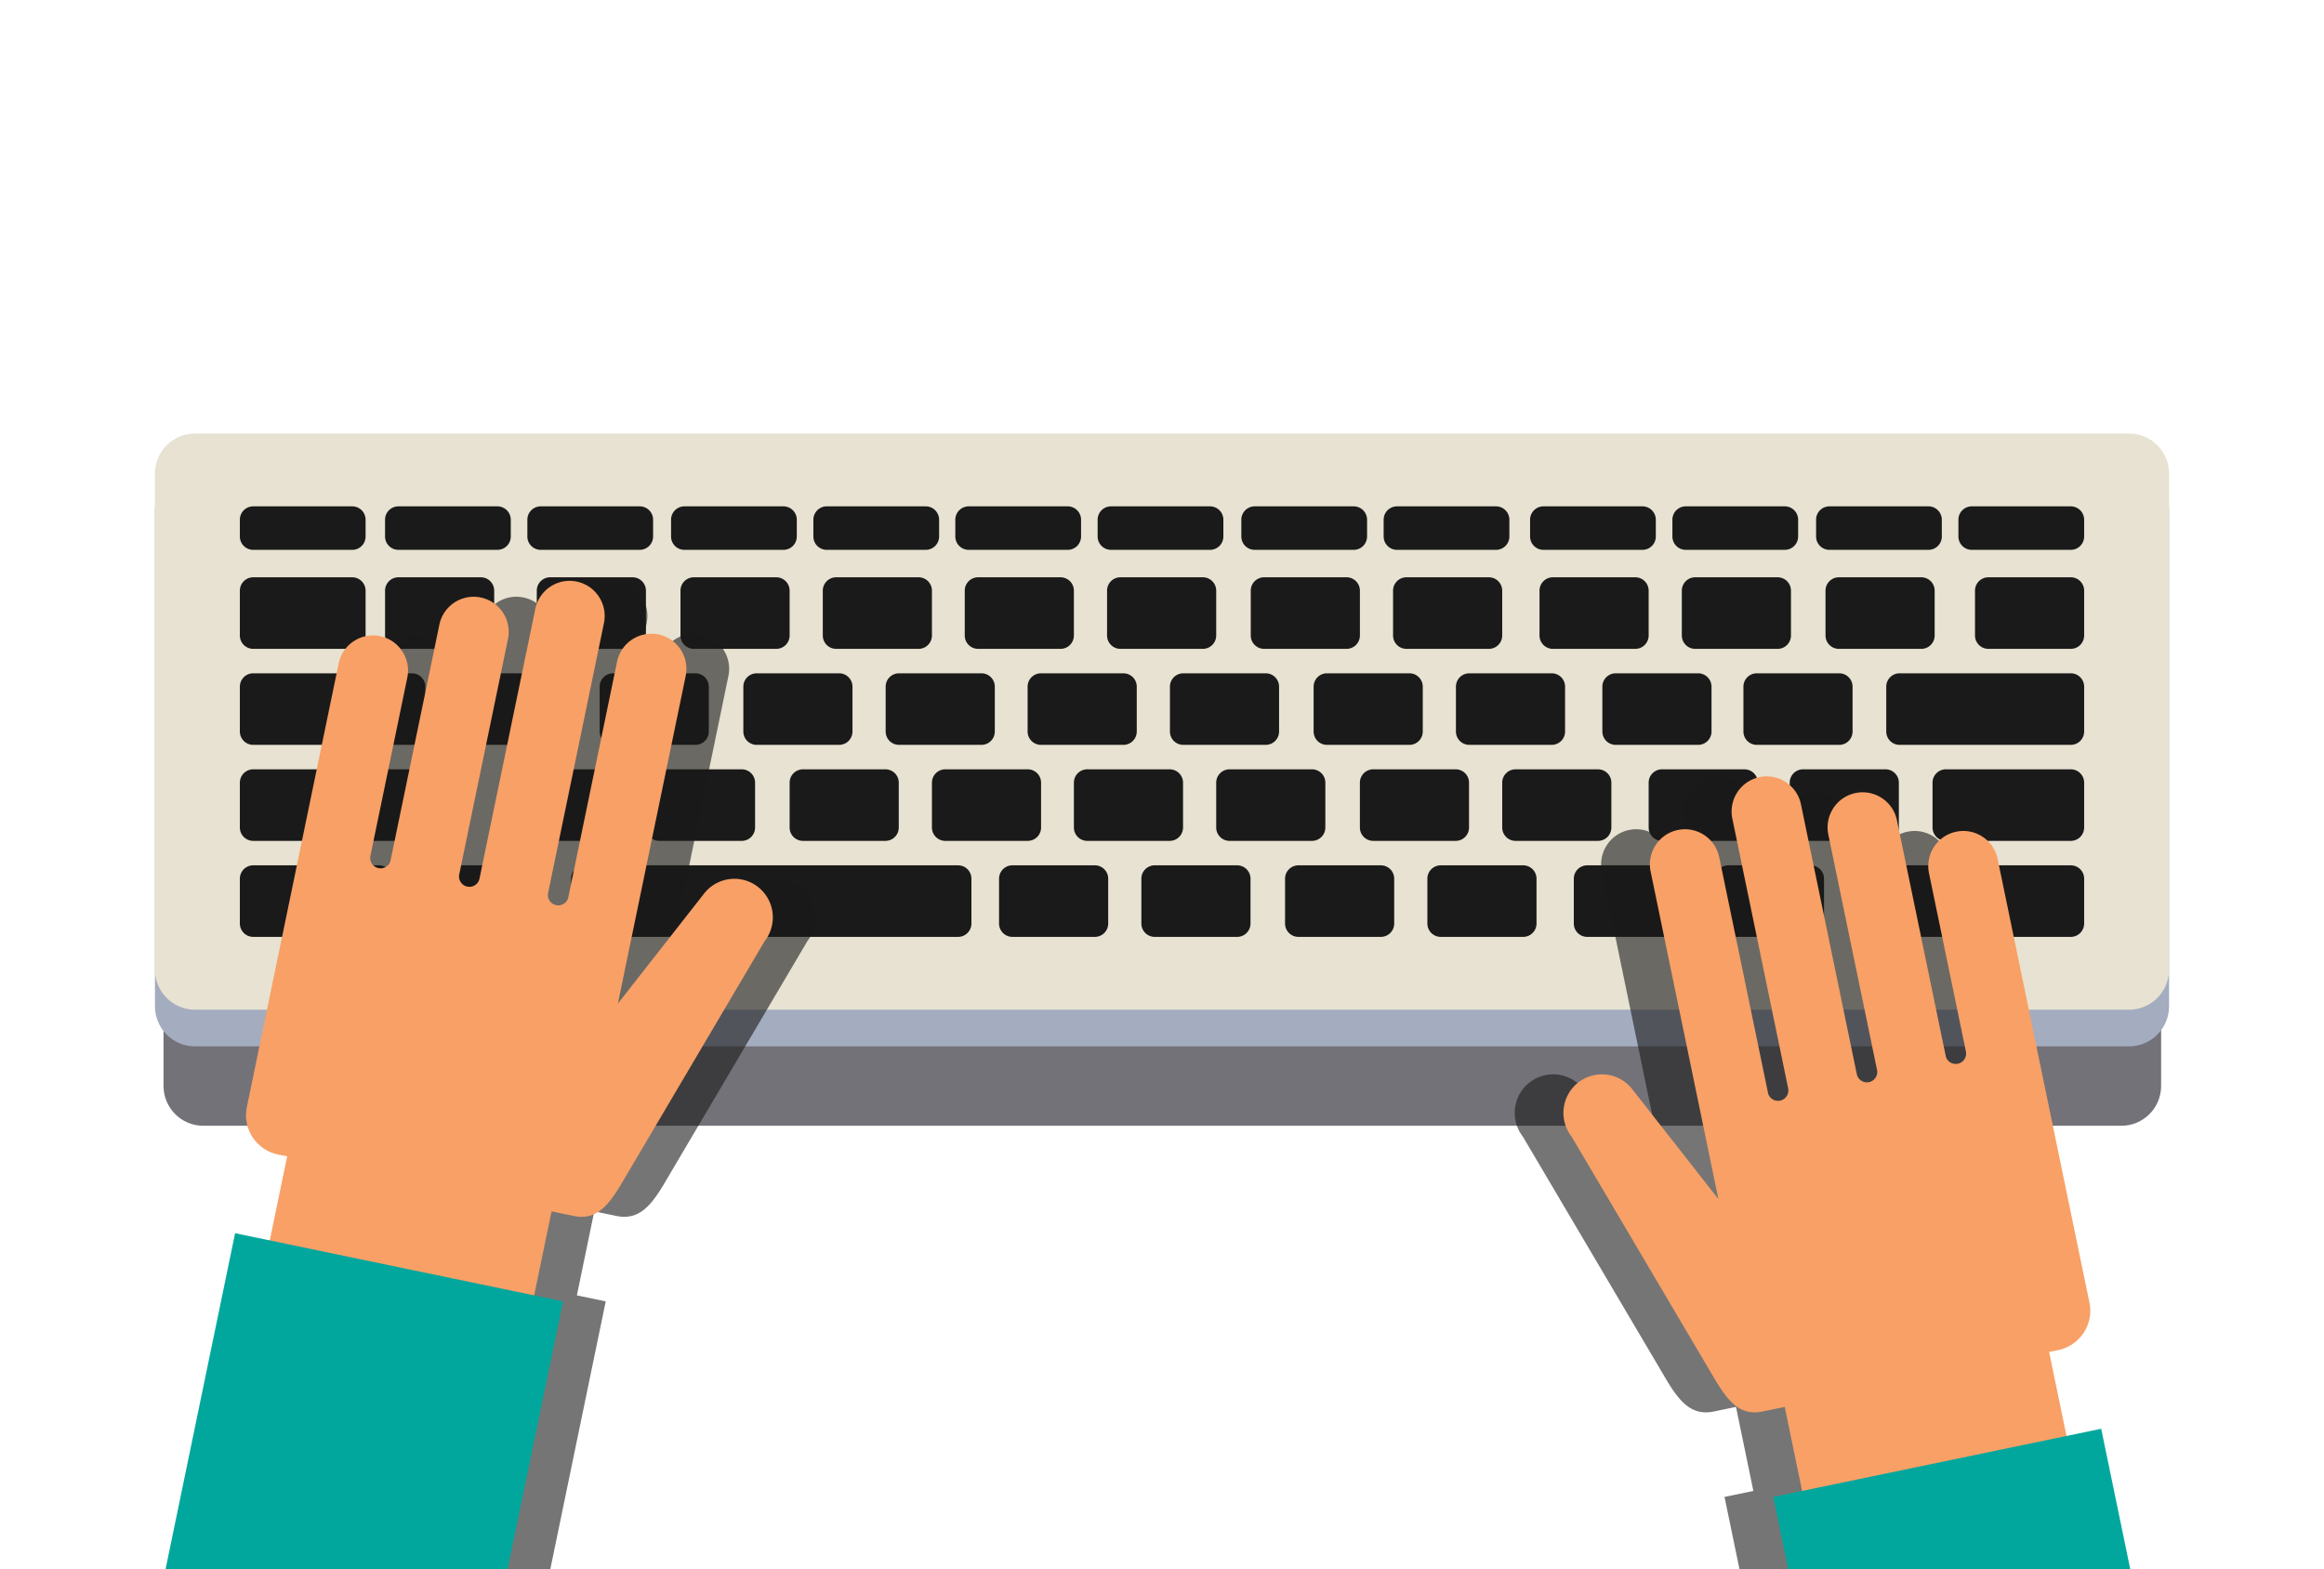 <svg xmlns="http://www.w3.org/2000/svg" viewBox="0 0 422 285"><path opacity=".6" fill="#171420" d="M392.423 197.21c0 3.992-3.23 7.23-7.213 7.23H36.905c-3.984 0-7.213-3.238-7.213-7.23v-89.32c0-3.994 3.23-7.23 7.213-7.23H385.21c3.984 0 7.213 3.236 7.213 7.23v89.32z"/><path fill="#A4ACBF" d="M393.866 182.736c0 4.026-3.256 7.29-7.273 7.29H35.407c-4.017 0-7.273-3.264-7.273-7.29v-90.06c0-4.025 3.256-7.29 7.273-7.29h351.187c4.017 0 7.273 3.265 7.273 7.29v90.06z"/><path fill="#E7E2D1" d="M393.866 176.076c0 4.026-3.256 7.29-7.273 7.29H35.407c-4.017 0-7.273-3.264-7.273-7.29v-90.06c0-4.025 3.256-7.29 7.273-7.29h351.187c4.017 0 7.273 3.265 7.273 7.29v90.06z"/><g fill="#1A1A1A"><path d="M66.386 97.424a2.426 2.426 0 0 1-2.424 2.43H45.98a2.426 2.426 0 0 1-2.425-2.43v-3.04a2.427 2.427 0 0 1 2.424-2.43h17.98a2.427 2.427 0 0 1 2.425 2.43v3.04zM66.386 115.404a2.427 2.427 0 0 1-2.424 2.43H45.98a2.427 2.427 0 0 1-2.425-2.43v-8.136a2.427 2.427 0 0 1 2.424-2.43h17.98a2.427 2.427 0 0 1 2.425 2.43v8.136zM92.75 97.424a2.426 2.426 0 0 1-2.424 2.43H72.343a2.426 2.426 0 0 1-2.424-2.43v-3.04a2.427 2.427 0 0 1 2.423-2.43h17.982a2.427 2.427 0 0 1 2.424 2.43v3.04zM89.738 115.404a2.427 2.427 0 0 1-2.424 2.43h-14.97a2.427 2.427 0 0 1-2.424-2.43v-8.136a2.427 2.427 0 0 1 2.424-2.43h14.97a2.427 2.427 0 0 1 2.424 2.43v8.136zM118.59 97.424a2.426 2.426 0 0 1-2.423 2.43H98.185a2.426 2.426 0 0 1-2.424-2.43v-3.04a2.427 2.427 0 0 1 2.425-2.43h17.982a2.427 2.427 0 0 1 2.424 2.43v3.04zM117.29 115.404a2.427 2.427 0 0 1-2.424 2.43h-14.97a2.427 2.427 0 0 1-2.424-2.43v-8.136a2.427 2.427 0 0 1 2.424-2.43h14.97a2.427 2.427 0 0 1 2.424 2.43v8.136zM144.684 97.424a2.426 2.426 0 0 1-2.424 2.43h-17.982a2.426 2.426 0 0 1-2.424-2.43v-3.04a2.427 2.427 0 0 1 2.424-2.43h17.982a2.427 2.427 0 0 1 2.424 2.43v3.04zM143.382 115.404a2.427 2.427 0 0 1-2.424 2.43h-14.97a2.427 2.427 0 0 1-2.424-2.43v-8.136a2.427 2.427 0 0 1 2.424-2.43h14.97a2.427 2.427 0 0 1 2.424 2.43v8.136zM170.525 97.424a2.426 2.426 0 0 1-2.424 2.43h-17.98a2.426 2.426 0 0 1-2.425-2.43v-3.04a2.427 2.427 0 0 1 2.424-2.43h17.98a2.427 2.427 0 0 1 2.425 2.43v3.04zM169.224 115.404a2.427 2.427 0 0 1-2.424 2.43h-14.97a2.427 2.427 0 0 1-2.424-2.43v-8.136a2.427 2.427 0 0 1 2.424-2.43h14.97a2.427 2.427 0 0 1 2.424 2.43v8.136zM196.302 97.424a2.426 2.426 0 0 1-2.424 2.43h-17.982a2.426 2.426 0 0 1-2.424-2.43v-3.04a2.427 2.427 0 0 1 2.424-2.43h17.982a2.427 2.427 0 0 1 2.424 2.43v3.04zM195 115.404a2.427 2.427 0 0 1-2.423 2.43h-14.97a2.427 2.427 0 0 1-2.424-2.43v-8.136a2.427 2.427 0 0 1 2.424-2.43h14.97a2.427 2.427 0 0 1 2.424 2.43v8.136zM222.144 97.424a2.426 2.426 0 0 1-2.424 2.43h-17.982a2.426 2.426 0 0 1-2.424-2.43v-3.04a2.427 2.427 0 0 1 2.424-2.43h17.982a2.427 2.427 0 0 1 2.424 2.43v3.04zM220.842 115.404a2.427 2.427 0 0 1-2.424 2.43h-14.97a2.427 2.427 0 0 1-2.424-2.43v-8.136a2.427 2.427 0 0 1 2.424-2.43h14.97a2.427 2.427 0 0 1 2.424 2.43v8.136zM248.236 97.424a2.426 2.426 0 0 1-2.424 2.43H227.83a2.426 2.426 0 0 1-2.424-2.43v-3.04a2.427 2.427 0 0 1 2.424-2.43h17.982a2.427 2.427 0 0 1 2.424 2.43v3.04zM246.935 115.404a2.427 2.427 0 0 1-2.424 2.43h-14.97a2.427 2.427 0 0 1-2.423-2.43v-8.136a2.427 2.427 0 0 1 2.424-2.43h14.97a2.427 2.427 0 0 1 2.425 2.43v8.136zM274.078 97.424a2.426 2.426 0 0 1-2.424 2.43h-17.982a2.426 2.426 0 0 1-2.424-2.43v-3.04a2.427 2.427 0 0 1 2.424-2.43h17.982a2.427 2.427 0 0 1 2.424 2.43v3.04zM272.776 115.404a2.427 2.427 0 0 1-2.424 2.43h-14.97a2.427 2.427 0 0 1-2.424-2.43v-8.136a2.427 2.427 0 0 1 2.424-2.43h14.97a2.427 2.427 0 0 1 2.424 2.43v8.136zM300.67 97.424a2.426 2.426 0 0 1-2.425 2.43h-17.982a2.426 2.426 0 0 1-2.424-2.43v-3.04a2.427 2.427 0 0 1 2.423-2.43h17.982a2.427 2.427 0 0 1 2.424 2.43v3.04zM299.368 115.404a2.427 2.427 0 0 1-2.424 2.43h-14.97a2.427 2.427 0 0 1-2.424-2.43v-8.136a2.427 2.427 0 0 1 2.424-2.43h14.97a2.427 2.427 0 0 1 2.424 2.43v8.136zM102.864 132.84a2.427 2.427 0 0 1-2.424 2.43H85.47a2.427 2.427 0 0 1-2.424-2.43v-8.136a2.427 2.427 0 0 1 2.424-2.43h14.97a2.427 2.427 0 0 1 2.424 2.43v8.136zM128.705 132.84a2.427 2.427 0 0 1-2.424 2.43h-14.97a2.427 2.427 0 0 1-2.423-2.43v-8.136a2.427 2.427 0 0 1 2.424-2.43h14.97a2.427 2.427 0 0 1 2.425 2.43v8.136zM154.797 132.84a2.427 2.427 0 0 1-2.424 2.43h-14.97a2.427 2.427 0 0 1-2.424-2.43v-8.136a2.427 2.427 0 0 1 2.423-2.43h14.97a2.427 2.427 0 0 1 2.424 2.43v8.136zM180.64 132.84a2.427 2.427 0 0 1-2.425 2.43h-14.97a2.427 2.427 0 0 1-2.424-2.43v-8.136a2.427 2.427 0 0 1 2.425-2.43h14.97a2.427 2.427 0 0 1 2.424 2.43v8.136zM206.416 132.84a2.427 2.427 0 0 1-2.424 2.43h-14.97a2.427 2.427 0 0 1-2.424-2.43v-8.136a2.427 2.427 0 0 1 2.424-2.43h14.97a2.427 2.427 0 0 1 2.424 2.43v8.136zM232.258 132.84a2.427 2.427 0 0 1-2.424 2.43h-14.97a2.427 2.427 0 0 1-2.424-2.43v-8.136a2.427 2.427 0 0 1 2.424-2.43h14.97a2.427 2.427 0 0 1 2.424 2.43v8.136zM258.35 132.84a2.427 2.427 0 0 1-2.424 2.43h-14.97a2.427 2.427 0 0 1-2.424-2.43v-8.136a2.427 2.427 0 0 1 2.424-2.43h14.97a2.427 2.427 0 0 1 2.424 2.43v8.136zM284.192 132.84a2.427 2.427 0 0 1-2.424 2.43h-14.97a2.427 2.427 0 0 1-2.424-2.43v-8.136a2.427 2.427 0 0 1 2.424-2.43h14.97a2.427 2.427 0 0 1 2.424 2.43v8.136zM310.783 132.84a2.427 2.427 0 0 1-2.424 2.43h-14.97a2.427 2.427 0 0 1-2.425-2.43v-8.136a2.427 2.427 0 0 1 2.424-2.43h14.97a2.427 2.427 0 0 1 2.423 2.43v8.136zM111.267 150.276a2.427 2.427 0 0 1-2.424 2.43h-14.97a2.427 2.427 0 0 1-2.424-2.43v-8.136a2.427 2.427 0 0 1 2.423-2.43h14.97a2.427 2.427 0 0 1 2.424 2.43v8.136zM137.11 150.276a2.427 2.427 0 0 1-2.425 2.43h-14.97a2.427 2.427 0 0 1-2.424-2.43v-8.136a2.427 2.427 0 0 1 2.425-2.43h14.97a2.427 2.427 0 0 1 2.424 2.43v8.136zM163.2 150.276a2.427 2.427 0 0 1-2.423 2.43h-14.97a2.427 2.427 0 0 1-2.424-2.43v-8.136a2.427 2.427 0 0 1 2.424-2.43h14.97a2.427 2.427 0 0 1 2.424 2.43v8.136zM189.043 150.276a2.427 2.427 0 0 1-2.424 2.43h-14.97a2.427 2.427 0 0 1-2.425-2.43v-8.136a2.427 2.427 0 0 1 2.424-2.43h14.97a2.427 2.427 0 0 1 2.423 2.43v8.136zM214.82 150.276a2.427 2.427 0 0 1-2.425 2.43h-14.97a2.427 2.427 0 0 1-2.424-2.43v-8.136a2.427 2.427 0 0 1 2.425-2.43h14.97a2.427 2.427 0 0 1 2.424 2.43v8.136zM240.66 150.276a2.427 2.427 0 0 1-2.423 2.43h-14.97a2.427 2.427 0 0 1-2.424-2.43v-8.136a2.427 2.427 0 0 1 2.424-2.43h14.97a2.427 2.427 0 0 1 2.424 2.43v8.136zM266.753 150.276a2.427 2.427 0 0 1-2.424 2.43h-14.97a2.427 2.427 0 0 1-2.425-2.43v-8.136a2.427 2.427 0 0 1 2.424-2.43h14.97a2.427 2.427 0 0 1 2.423 2.43v8.136zM292.595 150.276a2.427 2.427 0 0 1-2.424 2.43H275.2a2.427 2.427 0 0 1-2.423-2.43v-8.136a2.427 2.427 0 0 1 2.424-2.43h14.97a2.427 2.427 0 0 1 2.425 2.43v8.136zM319.187 150.276a2.427 2.427 0 0 1-2.424 2.43h-14.97a2.427 2.427 0 0 1-2.424-2.43v-8.136a2.427 2.427 0 0 1 2.423-2.43h14.97a2.427 2.427 0 0 1 2.424 2.43v8.136zM97.677 167.71a2.427 2.427 0 0 1-2.424 2.43h-14.97a2.427 2.427 0 0 1-2.424-2.43v-8.135a2.427 2.427 0 0 1 2.423-2.43h14.97a2.427 2.427 0 0 1 2.424 2.43v8.136zM176.394 167.71a2.427 2.427 0 0 1-2.424 2.43h-67.845a2.427 2.427 0 0 1-2.424-2.43v-8.135a2.427 2.427 0 0 1 2.425-2.43h67.845a2.427 2.427 0 0 1 2.424 2.43v8.136zM201.23 167.71a2.427 2.427 0 0 1-2.424 2.43h-14.97a2.427 2.427 0 0 1-2.424-2.43v-8.135a2.427 2.427 0 0 1 2.424-2.43h14.97a2.427 2.427 0 0 1 2.424 2.43v8.136zM227.072 167.71a2.427 2.427 0 0 1-2.424 2.43h-14.97a2.427 2.427 0 0 1-2.424-2.43v-8.135a2.427 2.427 0 0 1 2.424-2.43h14.97a2.427 2.427 0 0 1 2.424 2.43v8.136zM253.164 167.71a2.427 2.427 0 0 1-2.424 2.43h-14.97a2.427 2.427 0 0 1-2.424-2.43v-8.135a2.427 2.427 0 0 1 2.424-2.43h14.97a2.427 2.427 0 0 1 2.424 2.43v8.136zM279.006 167.71a2.427 2.427 0 0 1-2.424 2.43h-14.97a2.427 2.427 0 0 1-2.424-2.43v-8.135a2.427 2.427 0 0 1 2.424-2.43h14.97a2.427 2.427 0 0 1 2.424 2.43v8.136zM305.597 167.71a2.427 2.427 0 0 1-2.424 2.43h-14.97a2.427 2.427 0 0 1-2.424-2.43v-8.135a2.427 2.427 0 0 1 2.423-2.43h14.97a2.427 2.427 0 0 1 2.424 2.43v8.136zM336.397 132.84a2.427 2.427 0 0 1-2.424 2.43h-14.97a2.427 2.427 0 0 1-2.424-2.43v-8.136a2.427 2.427 0 0 1 2.423-2.43h14.97a2.427 2.427 0 0 1 2.424 2.43v8.136zM378.445 132.84a2.427 2.427 0 0 1-2.424 2.43h-31.086a2.427 2.427 0 0 1-2.424-2.43v-8.136a2.427 2.427 0 0 1 2.424-2.43h31.087a2.427 2.427 0 0 1 2.425 2.43v8.136zM344.8 150.276a2.427 2.427 0 0 1-2.423 2.43h-14.97a2.427 2.427 0 0 1-2.424-2.43v-8.136a2.427 2.427 0 0 1 2.424-2.43h14.97a2.427 2.427 0 0 1 2.424 2.43v8.136zM378.445 150.276a2.427 2.427 0 0 1-2.424 2.43H353.34a2.427 2.427 0 0 1-2.424-2.43v-8.136a2.427 2.427 0 0 1 2.424-2.43h22.683a2.427 2.427 0 0 1 2.425 2.43v8.136zM331.21 167.71a2.427 2.427 0 0 1-2.423 2.43h-14.97a2.427 2.427 0 0 1-2.424-2.43v-8.135a2.427 2.427 0 0 1 2.424-2.43h14.97a2.427 2.427 0 0 1 2.424 2.43v8.136zM378.445 167.71a2.427 2.427 0 0 1-2.424 2.43H339.75a2.427 2.427 0 0 1-2.424-2.43v-8.135a2.427 2.427 0 0 1 2.424-2.43h36.273a2.427 2.427 0 0 1 2.425 2.43v8.136zM326.51 97.424a2.426 2.426 0 0 1-2.423 2.43h-17.982a2.426 2.426 0 0 1-2.424-2.43v-3.04a2.427 2.427 0 0 1 2.425-2.43h17.982a2.427 2.427 0 0 1 2.424 2.43v3.04zM325.21 115.404a2.427 2.427 0 0 1-2.424 2.43h-14.97a2.427 2.427 0 0 1-2.424-2.43v-8.136a2.427 2.427 0 0 1 2.424-2.43h14.97a2.427 2.427 0 0 1 2.424 2.43v8.136zM352.603 97.424a2.426 2.426 0 0 1-2.424 2.43h-17.983a2.426 2.426 0 0 1-2.424-2.43v-3.04a2.427 2.427 0 0 1 2.424-2.43h17.982a2.427 2.427 0 0 1 2.423 2.43v3.04zM351.302 115.404a2.427 2.427 0 0 1-2.424 2.43h-14.97a2.427 2.427 0 0 1-2.424-2.43v-8.136a2.427 2.427 0 0 1 2.424-2.43h14.97a2.427 2.427 0 0 1 2.424 2.43v8.136zM378.445 97.424a2.426 2.426 0 0 1-2.424 2.43h-17.98a2.426 2.426 0 0 1-2.425-2.43v-3.04a2.427 2.427 0 0 1 2.424-2.43h17.98a2.427 2.427 0 0 1 2.425 2.43v3.04zM378.445 115.404a2.427 2.427 0 0 1-2.424 2.43h-14.97a2.427 2.427 0 0 1-2.423-2.43v-8.136a2.427 2.427 0 0 1 2.424-2.43h14.97a2.427 2.427 0 0 1 2.425 2.43v8.136zM77.235 132.84a2.427 2.427 0 0 1-2.424 2.43H45.98a2.427 2.427 0 0 1-2.425-2.43v-8.136a2.427 2.427 0 0 1 2.424-2.43h28.83a2.427 2.427 0 0 1 2.425 2.43v8.136zM84.845 150.276a2.427 2.427 0 0 1-2.424 2.43H45.98a2.427 2.427 0 0 1-2.425-2.43v-8.136a2.427 2.427 0 0 1 2.424-2.43h36.44a2.427 2.427 0 0 1 2.425 2.43v8.136zM71.256 167.71a2.427 2.427 0 0 1-2.424 2.43H45.98a2.427 2.427 0 0 1-2.425-2.43v-8.135a2.427 2.427 0 0 1 2.424-2.43h22.85a2.427 2.427 0 0 1 2.425 2.43v8.136z"/></g><path opacity=".6" fill="#1A1A1A" d="M145.423 161.088a6.975 6.975 0 0 0-9.81 1.18l-15.656 19.978.783-3.785 1.454-7.025 10.073-48.678c.714-3.45-1.497-6.825-4.94-7.54-3.44-.716-6.81 1.5-7.522 4.95l-8.894 42.976a1.883 1.883 0 0 1-3.62-1.016l.245-1.185 9.89-47.785c.713-3.45-1.498-6.826-4.94-7.542-3.44-.716-6.81 1.5-7.523 4.95l-10.16 49.097a1.883 1.883 0 0 1-2.195 1.345 1.887 1.887 0 0 1-1.48-2.11l8.87-42.85c.713-3.45-1.498-6.826-4.94-7.542-3.44-.716-6.81 1.5-7.523 4.95l-8.894 42.977a1.884 1.884 0 0 1-2.156 1.222 1.892 1.892 0 0 1-1.465-2.238l.244-1.185 6.45-31.162c.713-3.45-1.498-6.826-4.94-7.542-3.44-.715-6.81 1.5-7.523 4.95l-7.925 38.3-1.454 7.027-7.29 35.232c-.816 3.942 1.71 7.8 5.644 8.62L59.9 210l-3.158 15.258-6.297-1.31L37.815 285H99.92l10.07-48.666-5.238-1.09 3.158-15.258 3.978.827c3.933.818 6.12-1.532 8.598-5.657L146.6 170.92a7.012 7.012 0 0 0-1.177-9.832zM372.692 259.466l-6.297 1.31-3.157-15.26 1.676-.347c3.933-.82 6.46-4.678 5.644-8.62l-7.29-35.232-1.455-7.026-7.926-38.3c-.714-3.45-4.082-5.666-7.523-4.95-3.442.715-5.653 4.09-4.94 7.54l6.45 31.163.245 1.185a1.893 1.893 0 0 1-1.466 2.238 1.884 1.884 0 0 1-2.156-1.222l-8.894-42.977c-.714-3.45-4.082-5.666-7.523-4.95-3.44.715-5.652 4.09-4.938 7.54l8.868 42.852c.134.977-.5 1.906-1.48 2.11a1.883 1.883 0 0 1-2.193-1.346l-10.16-49.097c-.715-3.45-4.083-5.667-7.524-4.95-3.442.714-5.653 4.09-4.94 7.54l9.89 47.786.245 1.185a1.893 1.893 0 0 1-1.465 2.24 1.884 1.884 0 0 1-2.156-1.223l-8.894-42.977c-.714-3.45-4.082-5.666-7.523-4.95-3.442.715-5.653 4.09-4.94 7.54l10.074 48.678 1.454 7.026.783 3.785-15.656-19.978a6.975 6.975 0 0 0-9.81-1.18 7.015 7.015 0 0 0-1.177 9.83l26.112 44.238c2.477 4.125 4.664 6.475 8.597 5.657l3.978-.827 3.158 15.258-5.24 1.09L315.87 285h62.11l-5.286-25.534z"/><g><path fill="#F8A066" d="M137.666 161.088a6.975 6.975 0 0 0-9.81 1.18L112.2 182.247l.783-3.785 1.454-7.025 10.073-48.678c.714-3.45-1.497-6.825-4.94-7.54-3.44-.716-6.81 1.5-7.522 4.95l-8.894 42.976a1.883 1.883 0 0 1-3.62-1.016l.244-1.185 9.89-47.785c.713-3.45-1.498-6.826-4.94-7.542-3.44-.716-6.81 1.5-7.523 4.95l-10.16 49.097a1.883 1.883 0 0 1-2.195 1.345 1.887 1.887 0 0 1-1.48-2.11l8.87-42.85c.713-3.45-1.498-6.826-4.94-7.542-3.44-.716-6.81 1.5-7.523 4.95l-8.894 42.977a1.884 1.884 0 0 1-2.156 1.222 1.892 1.892 0 0 1-1.465-2.238l.245-1.185 6.45-31.162c.713-3.45-1.498-6.826-4.94-7.542-3.44-.715-6.81 1.5-7.523 4.95l-7.926 38.3-1.454 7.027-7.29 35.232c-.817 3.942 1.71 7.8 5.643 8.62l1.676.347-5.66 27.355 48.01 9.983 5.66-27.355 3.978.827c3.934.818 6.12-1.532 8.6-5.657l26.11-44.237a7.01 7.01 0 0 0-1.174-9.83z"/><path fill="#01A79D" d="M92.165 285l10.07-48.666-59.545-12.38L30.057 285z"/></g><g><path fill="#F8A066" d="M286.567 196.6a6.975 6.975 0 0 1 9.81 1.182l15.656 19.977-.783-3.786-1.454-7.026-10.073-48.678c-.714-3.45 1.497-6.826 4.94-7.54 3.44-.716 6.81 1.5 7.522 4.95l8.894 42.977a1.884 1.884 0 0 0 2.155 1.222 1.892 1.892 0 0 0 1.465-2.24l-.245-1.184-9.89-47.786c-.713-3.45 1.498-6.826 4.94-7.54 3.44-.717 6.81 1.5 7.523 4.95l10.16 49.096a1.883 1.883 0 0 0 2.195 1.345 1.887 1.887 0 0 0 1.48-2.108l-8.87-42.85c-.713-3.45 1.498-6.827 4.94-7.543 3.44-.716 6.81 1.5 7.523 4.95l8.894 42.976a1.883 1.883 0 0 0 3.62-1.016l-.244-1.185-6.45-31.163c-.713-3.45 1.498-6.825 4.94-7.54 3.44-.716 6.81 1.5 7.523 4.95l7.925 38.3 1.454 7.026 7.29 35.232c.816 3.942-1.71 7.8-5.644 8.62l-1.676.347 5.66 27.355-48.01 9.983-5.66-27.355-3.978.827c-3.933.818-6.12-1.532-8.598-5.657l-26.112-44.237a7.01 7.01 0 0 1 1.175-9.832z"/><path fill="#01A79D" d="M386.827 285l-5.284-25.534-59.546 12.382 2.72 13.152z"/></g></svg>